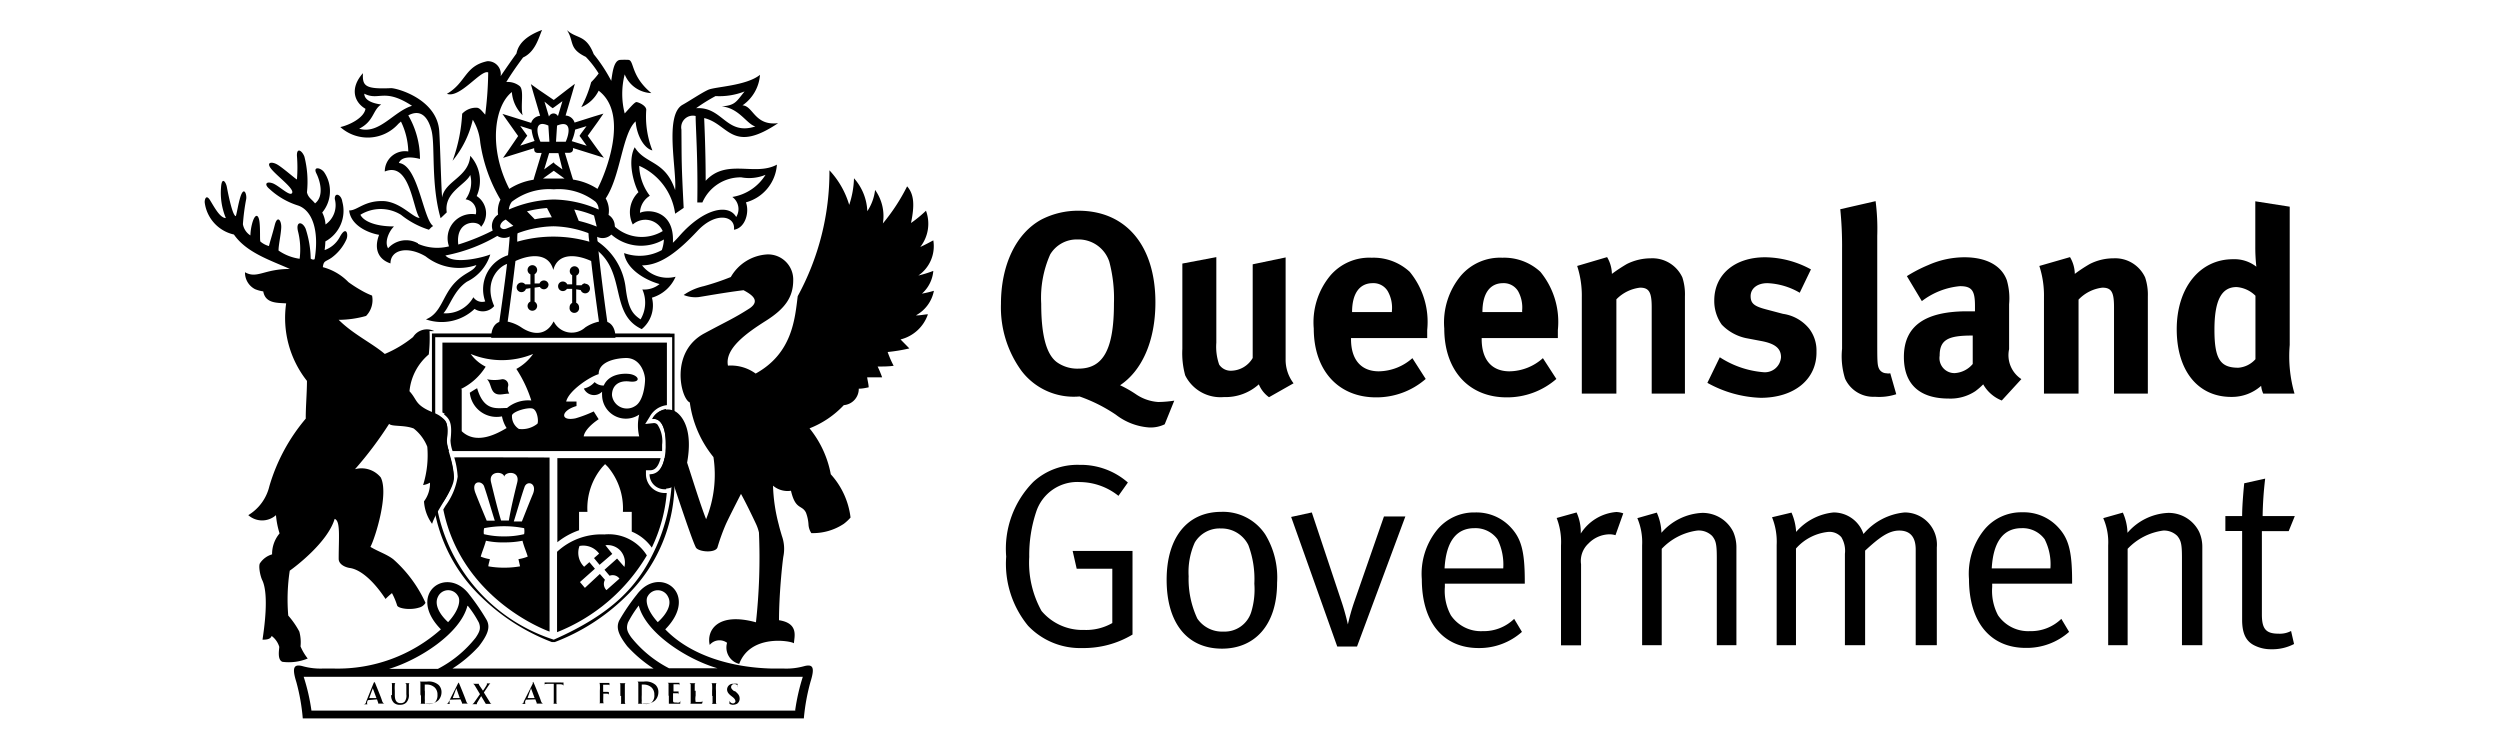<svg id="Layer_1" data-name="Layer 1" xmlns="http://www.w3.org/2000/svg" viewBox="0 0 167.04 50"><path d="M62.4,19.43a7.34,7.34,0,0,1-.8.19,2.28,2.28,0,0,0,.76-1.52,7.84,7.84,0,0,1-1,.31,2.38,2.38,0,0,0,1-2.35c-.23.12-.55.3-.87.44a2.51,2.51,0,0,0,.38-2.42,8.2,8.2,0,0,1-1,.82c.24-1.16.22-1.91-.26-2.45a12.89,12.89,0,0,1-1.62,2.48,3,3,0,0,0-.52-2.24,3.23,3.23,0,0,1-.52,1.42,3.51,3.51,0,0,0-.89-2.2,6.05,6.05,0,0,1-.32,1.78,5.77,5.77,0,0,0-1.32-2.31,17.36,17.36,0,0,1-2.12,8.41c-.19,1.52-.36,3.82-2.81,5.17a2.81,2.81,0,0,0-1.85-.53c-.23-1.14,1.26-2.19,2.54-3S53,19.85,53,18.72A1.68,1.68,0,0,0,51.25,17a3,3,0,0,0-2.42,1.51,16.68,16.68,0,0,1-1.81.61,3.8,3.8,0,0,0-1.34.59,2.08,2.08,0,0,0,1,.14c.41-.06,1.71-.3,3-.46.46.25,1.19.67.41,1.21-1.06.68-1.52.86-3,1.66-2.37,1.24-1.6,4.39-1,4.63a7.33,7.33,0,0,0,1.58,3.65,7.92,7.92,0,0,1-.49,4.15c-.33-.81-.91-2.68-1.27-3.78.38-2.08-.24-3-.67-3.34S44,27.26,43.58,28c.69-.08.92.81.9,1.72,0,1.1-.29,2-1,2a1,1,0,0,0,1.56.75c.07.21.48,1.44.86,2.54.23.65.44,1.25.59,1.56s1.32.41,1.45,0A13.59,13.59,0,0,1,48.51,35c.22-.47.53-1.08,1-2,.3.54.72,1.4,1,2a2.82,2.82,0,0,1,.2.58,39.55,39.55,0,0,1-.2,6c-2.59-.71-3.31.57-3.09,1.51a.85.85,0,0,1,1.16-.14,1.13,1.13,0,0,0,.81,1.41c.75-2,3.41-1.55,3.66-1.38,0-.38.37-1.33-1-1.54,0-1.71.22-3.81.29-4.25a2.57,2.57,0,0,0-.1-1.39c-.06-.21-.14-.46-.21-.76a11.37,11.37,0,0,1-.38-2.59,1.5,1.5,0,0,0,1.2.34c.3,1.3.73.92,1,1.46a2.68,2.68,0,0,1,.17.78,1.15,1.15,0,0,0,.19.59A3.73,3.73,0,0,0,56.38,35a3,3,0,0,0,.45-.42,5.22,5.22,0,0,0-1.32-2.89,6.86,6.86,0,0,0-1.42-3.07,6.28,6.28,0,0,0,2.29-1.55,1.09,1.09,0,0,0,1-1.1c.25,0,.46-.05.66-.09,0-.19-.08-.49-.1-.67.33,0,.64,0,1,0a7.51,7.51,0,0,0-.3-.72c.33,0,.74,0,1.07-.05a6.42,6.42,0,0,1-.4-.92,11.48,11.48,0,0,0,1.45-.24l-.59-.6A2.59,2.59,0,0,0,62,21c-.18,0-.57.09-.8.07A2.38,2.38,0,0,0,62.4,19.43Z"/><path d="M44.78,22.28H28.86v5.94a1.09,1.09,0,0,1,.22.17V22.53H44.91V28a.91.91,0,0,1,.16.24V22.29h-.29Z"/><path d="M37,42.74A11.51,11.51,0,0,1,29,31.64h0l0-.2a8.54,8.54,0,0,1,.06-1.1,3.75,3.75,0,0,0-.13-.89s-.05-.09-.07-.14v2.74a10.63,10.63,0,0,0,3.31,7.85,13.82,13.82,0,0,0,4.7,3l.1,0,.1,0a13.73,13.73,0,0,0,4.7-3,10.62,10.62,0,0,0,3.3-7.85v-.5a1.84,1.84,0,0,1-.17.22,12,12,0,0,1-1.22,5.12C42.6,39.15,40.94,41,37,42.74Z"/><path d="M34.14,17a2.39,2.39,0,0,0-1.72,3.14.7.7,0,0,1-.79-.28,2.11,2.11,0,0,1-2,1.07c.43-.48.71-1.54,1.57-2.11A3,3,0,0,0,32.76,17c-.4.18-2.44.71-3,.07a10.91,10.91,0,0,0,3.72-1.46l-.32-.33a14.5,14.5,0,0,1-2.54,1.06c-.2-1.7,1.4-1.63,1.52-1.18a1.38,1.38,0,0,0-.29-2.06,2.48,2.48,0,0,0-.43-2.69c-.1,1.44-1.69,1.67-1.88,2.78-.07-.88-.12-3.25-.19-4.41-.13-2.15-2.81-2.89-3.22-2.89-1.76.08-1.92-.16-1.88-1-.89,1-.59,1.94.17,2.38-.1.61-1.08,1.09-1.68,1.22a2.74,2.74,0,0,0,3.88-.22l.17-.15a4.85,4.85,0,0,1,.49,2,1.35,1.35,0,0,0-1.57,1.34c1.7-.71,1.88,2.57,2.33,3.1-.44,0-1.2-1-2.33-1.12-1.35-.08-1.83.64-2.38.62.1,1,1.27,1.51,2,1.63-.38,1,0,1.66.76,1.91,0-.91,1.13-1.19,2.35-.47a3.6,3.6,0,0,0,3.39.58c-.19.43-.73.47-1.37,1.11-.91.9-.94,2.09-2,2.52a3.2,3.2,0,0,0,3.25-.7,1,1,0,0,0,1.31-.19c-.8-1.81.55-2.88,1.08-2.85C34.16,17.55,34.4,17,34.14,17Zm-6.21-.74a1.62,1.62,0,0,0-2,.33c-.28-.49.14-1.24.4-1.46-1.32,0-2.06-.38-2.25-.78a2.58,2.58,0,0,1,2.71,0,5.72,5.72,0,0,0,1.87,1c.29-.3.18-.16.28-.25-.67-.46-1-4.08-2.29-4.21.19-.46.87-.41,1.41-.27a5.76,5.76,0,0,0-.78-2.91c.76-.41,1.29,0,1.55,1s-.05,3.57.61,5.87l.41-.39c-.2-1.34,1.25-1.83,1.57-2.5a1.94,1.94,0,0,1-.31,1.63.81.81,0,0,1,.68,1A1.62,1.62,0,0,0,30,16.46,3.21,3.21,0,0,1,27.93,16.29Zm-3.59-10c1,.5,1.32-.41,3.19.81C26.29,7.45,25.34,9,24,8.6c1-.51.89-1.24,1.47-1.62C25.05,6.93,24.33,6.76,24.34,6.24Z"/><path d="M47.15,12.08c0-2-.08-3.67-.1-4.19a1.53,1.53,0,0,1,.24.07c1.43.51,1.75,2.25,4.7.27-1.58.19-1.66-1.16-2.38-1.19A2.72,2.72,0,0,0,50.78,5c-.92.74-3,.79-3.46,1s-1.24.74-1.71,1c-1.23.68-.38,4.36-.5,5.7-.66-2-2-1.71-2.7-2.86-.53,1,0,2.57.25,3A1.85,1.85,0,0,0,42.28,15a1.27,1.27,0,0,1,2,.44A2.7,2.7,0,0,1,41,15.07l-.36.4a3,3,0,0,0,3.72.53,2.54,2.54,0,0,1-.14.71,3.06,3.06,0,0,1-2.52.2c.13,1,1.29,1.77,2.37,2.07a1.61,1.61,0,0,1-1.15.36,2.18,2.18,0,0,1-.12,2c-.54-.36-.83-.73-1-2.14a4.36,4.36,0,0,0-2-3.15c0,.49,0,.27,0,.6,2.08,1.55.9,4.33,3.08,5.34a2.05,2.05,0,0,0,.68-2.1,2.48,2.48,0,0,0,1.58-1.4,2.16,2.16,0,0,1-2.24-.76c1.28,0,2.48-1,3.71-2.31s2.55-1,2.43-.07c.75-.11,1.05-1.16.8-1.83A2.81,2.81,0,0,0,51.91,11C50.44,11.8,48.55,10.56,47.15,12.08Zm1.78,1.08a1,1,0,0,1,.26,1.34c-.51-.91-2.17-.58-3.79,1.26a6,6,0,0,1-.44.46c.12-2.21-1.68-2.25-2.2-2a1.38,1.38,0,0,1,.66-1.14,3.44,3.44,0,0,1-.71-2,4.08,4.08,0,0,1,2.4,3.2l.57-.39c-.16-3.12-.13-3.11-.15-5.23a.78.78,0,0,1,.95-.91c0,.78.16,2.88.11,5.78h.34a2.78,2.78,0,0,1,2.6-1.68,2.87,2.87,0,0,0,1.62-.17A3.22,3.22,0,0,1,48.93,13.16ZM46.51,7.23a11.81,11.81,0,0,1,1.3-.81,4.62,4.62,0,0,0,1.94-.31c-.56.69-.62.93-1.53,1,1.17.11,1.67,1.18,2.25,1.34C48.5,9.08,48.3,7.11,46.51,7.23Z"/><path d="M39.11,18.93a.31.31,0,0,0-.25.13l-.35,0v-.65a.31.31,0,0,0,.19-.3.32.32,0,0,0-.32-.32.32.32,0,0,0-.31.32.3.3,0,0,0,.16.28V19l-.33,0a.32.32,0,0,0-.29-.19.31.31,0,0,0-.32.32.32.32,0,0,0,.32.32.33.33,0,0,0,.27-.15l.35,0v.94a.32.32,0,0,0-.17.29.32.32,0,1,0,.63,0,.33.33,0,0,0-.19-.3v-.9l.3.05a.32.32,0,0,0,.3.22.32.32,0,0,0,0-.64Z"/><path d="M36.34,18.74a.31.31,0,0,0-.29.2c-.11,0-.22,0-.33,0v-.62a.32.32,0,0,0,.17-.28.32.32,0,1,0-.45.29V19l-.35,0a.3.3,0,0,0-.25-.12.32.32,0,0,0-.32.32.32.32,0,0,0,.32.32.31.31,0,0,0,.3-.22l.3-.05v.9a.32.32,0,1,0,.45.3.33.33,0,0,0-.17-.29v-.94l.35-.05a.32.32,0,0,0,.27.16.32.32,0,0,0,.31-.33A.31.31,0,0,0,36.34,18.74Z"/><path d="M40.58,21.51c-.19-1.3-.66-4.94-.71-6.16l-.55,0c0,.21,0,.48.06.8a8.71,8.71,0,0,0-4.82,0c0-.32,0-.59.06-.8l-.55,0c0,1.22-.52,4.85-.71,6.16-.33.13-.54.47-.54,1.06,0,0,3,0,4.15,0s4.15,0,4.15,0C41.13,22,40.91,21.64,40.58,21.51Zm-3.61,0c-.48.92-1.36.89-2.13.37a2.57,2.57,0,0,0-.92-.39c.13-.9.35-2.61.52-4.05,1-.46,2.23-.56,2.53.6.3-1.16,1.53-1.06,2.53-.6.16,1.44.39,3.14.52,4.05a2.57,2.57,0,0,0-.92.39A1.34,1.34,0,0,1,37,21.48Z"/><path d="M53.77,44.5a4.48,4.48,0,0,1-1.4.17h-.78c-2.69-.06-5.45-.86-7.14-2.62,2.34-2.38-.41-4.34-1.9-2.32a13.53,13.53,0,0,0-1.16,1.7c-.26.5-.06,1,.52,1.75a8.93,8.93,0,0,0,1.76,1.49H30.23A8.6,8.6,0,0,0,32,43.18c.58-.76.78-1.26.52-1.75a14.69,14.69,0,0,0-1.16-1.7c-1.49-2-4.24-.06-1.9,2.32a10.38,10.38,0,0,1-7.15,2.62h-.74a4.5,4.5,0,0,1-1.39-.17c-.55-.13-.68.11-.38,1.07A13.4,13.4,0,0,1,20.23,48H53.71a13.56,13.56,0,0,1,.44-2.43C54.45,44.61,54.33,44.37,53.77,44.5ZM43.29,39.82a.76.76,0,0,1,1.35.06c.28.53-.13,1.19-.69,1.69C43.19,40.74,43.11,40.07,43.29,39.82Zm-1.11,2.77c-.27-.38-.36-.6-.22-1a7.61,7.61,0,0,1,.72-1.13c.47,1.84,3.22,3.6,5.26,4.19H44.7A7.78,7.78,0,0,1,42.18,42.59ZM29.26,39.88a.75.75,0,0,1,1.34-.06c.18.25.11.92-.66,1.75C29.39,41.07,29,40.41,29.26,39.88Zm2,.6A6.87,6.87,0,0,1,32,41.61c.14.38.05.6-.22,1a7.78,7.78,0,0,1-2.52,2.08H26C28,44.09,30.76,42.33,31.23,40.48Zm21.9,7H20.81a13.29,13.29,0,0,0-.52-2.26H53.64A13.7,13.7,0,0,0,53.13,47.46Z"/><path d="M25.19,46.73l0,0,.08.23s0,.05,0,.05,0,0,0,0,0,0,.06,0h.36c.07,0,.08,0,.08,0s0,0,0,0h-.09s-.1,0-.16-.21-.43-1.09-.47-1.2,0,0-.05,0,0,0-.05.07l-.49,1.22c0,.1-.07.16-.16.17h-.08s0,0,0,0h.44s0,0,0,0h-.06c-.05,0-.07,0-.07-.06a.65.65,0,0,1,0-.11l.05-.11s0,0,0,0Zm-.52-.09v0l.24-.65v0s0,0,0,0l.24.65s0,0,0,0Z"/><path d="M26.14,46.44a.65.65,0,0,0,.18.52.57.57,0,0,0,.42.13.56.56,0,0,0,.4-.14.73.73,0,0,0,.18-.58v-.61c0-.07,0-.1.07-.11h.06s0,0,0,0H27s0,0,0,0h.06a.11.11,0,0,1,.09.11v.64a.67.67,0,0,1-.11.48.34.34,0,0,1-.27.1.35.35,0,0,1-.24-.07c-.09-.08-.15-.2-.15-.48v-.27a2.86,2.86,0,0,1,0-.41c0-.07,0-.1.06-.11h.1s0,0-.05,0H26s0,0,0,0h.11c.07,0,.08,0,.08.11v.69Z"/><path d="M28.13,46.5v.42c0,.06,0,.1-.06.1H28s0,0,0,0h.24l.41,0a.88.88,0,0,0,.64-.23.79.79,0,0,0,.21-.54.66.66,0,0,0-.2-.49,1,1,0,0,0-.76-.22H28s0,0,0,0H28c.06,0,.09,0,.09.11v.75Zm.25-.37v-.39a0,0,0,0,1,0,0l.13,0a.75.75,0,0,1,.54.2.64.64,0,0,1,.18.48.7.7,0,0,1-.15.49.63.63,0,0,1-.44.13c-.15,0-.23,0-.25-.07a.54.54,0,0,1,0-.15,3.36,3.36,0,0,1,0-.39v-.24Z"/><path d="M30.77,46.73s0,0,0,0l.1.23s0,.05,0,.05,0,0,0,0,0,0,.05,0h.36c.08,0,.1,0,.1,0s0,0,0,0h-.08c-.05,0-.1,0-.17-.21s-.43-1.09-.48-1.2,0,0,0,0,0,0-.05.07L30,46.86c-.05.1-.08.16-.17.17h-.08s0,0,0,0h.43s0,0,0,0h-.06c-.06,0-.08,0-.08-.06a.3.3,0,0,1,0-.11l0-.11s0,0,0,0Zm-.52-.09s0,0,0,0l.24-.65v0s0,0,0,0l.23.65v0Z"/><path d="M32.64,45.81c.06-.09.1-.14.14-.15h.07s0,0,0,0,0,0,0,0h-.38s0,0,0,0l0,0h.06l0,0a.51.51,0,0,1,0,.09,4.39,4.39,0,0,1-.26.4L32,45.75a.13.13,0,0,1,0-.06l0,0h0s0,0,0,0,0,0,0,0h-.5s0,0,0,0,0,0,0,0l.08,0c.07,0,.11.06.16.14l.33.55-.37.53c-.06.09-.1.13-.15.14h-.08s0,0,0,0,0,0,0,0h.4s0,0,0,0a0,0,0,0,0,0,0h0s0,0,0,0a.16.16,0,0,1,0-.08l.28-.46.31.52s0,0,0,0l0,0s0,0,.06,0h.41s0,0,0,0,0,0,0,0h-.07a.12.12,0,0,1-.11-.08l-.42-.68Z"/><path d="M35.77,46.73s0,0,0,0l.09.23s0,.05,0,.05,0,0,0,0,0,0,.05,0h.37c.07,0,.09,0,.09,0s0,0,0,0h-.08s-.1,0-.16-.21-.43-1.09-.48-1.2,0,0-.05,0,0,0,0,.07L35,46.86c0,.1-.07.16-.16.17h-.09s0,0,0,0h.42s0,0,0,0h0c-.06,0-.08,0-.08-.06a.3.3,0,0,1,0-.11l.05-.11a0,0,0,0,1,0,0Zm-.52-.09s0,0,0,0l.23-.65s0,0,0,0v0l.24.65s0,0,0,0h-.48Z"/><path d="M37,46.5c0,.18,0,.34,0,.42s0,.1-.06.1h-.1s0,0,0,0h.54s0,0,0,0h-.13c-.06,0-.07-.05-.07-.1s0-.24,0-.43v-.77h.24c.17,0,.22.05.23.11h0s0,0,0,0,0,0,0,0,0-.19,0-.23,0,0,0,0a.83.83,0,0,1-.18,0h-1l-.08,0s0,0,0,0,0,.19,0,.22,0,0,0,0l0,0a.13.13,0,0,1,0-.07c0-.05.07-.05.18-.06H37v.8Z"/><path d="M40.27,46.35h.31a.16.16,0,0,1,.1.06v.07a0,0,0,0,0,0,0s0,0,0,0,0-.1,0-.14a1,1,0,0,1,0-.11s0,0,0,0,0,0,0,0a.15.15,0,0,1-.08,0H40.3s0,0,0,0v-.48s0,0,0,0h.29c.08,0,.12,0,.13.05a.25.25,0,0,1,0,.08s0,0,0,0,0,0,0,0a.86.86,0,0,0,0-.16.55.55,0,0,1,0-.09h-.9s0,0,0,0,0,0,0,0H40c.06,0,.07,0,.08.11a2.77,2.77,0,0,1,0,.4v.34c0,.19,0,.34,0,.41s0,.1-.06.1h-.07s0,0,0,0,0,0,0,0h.54s0,0,0,0a0,0,0,0,0,0,0h-.1c-.06,0-.07,0-.08-.1s0-.22,0-.41v-.17Z"/><path d="M41.5,46.5c0,.2,0,.34,0,.43s0,.09-.05.1h-.07s0,0,0,0,0,0,0,0h.54s0,0,0,0,0,0,0,0h-.1c-.06,0-.07-.05-.07-.1s0-.23,0-.43v-.74c0-.08,0-.1.07-.11h.06s0,0,0,0h-.56s0,0,0,0h.06c.05,0,.06,0,.07.11v.74Z"/><path d="M42.65,46.5c0,.18,0,.34,0,.42s0,.1-.06.1h-.11s0,0,0,0h.25l.41,0a.88.88,0,0,0,.64-.23.79.79,0,0,0,.21-.54.66.66,0,0,0-.19-.49,1,1,0,0,0-.77-.22h-.57s0,0,0,0h.11s.07,0,.08.11v.75Zm.23-.37v-.39s0,0,0,0l.11,0a.77.77,0,0,1,.55.2.64.64,0,0,1,.18.48.62.62,0,0,1-.16.49.6.6,0,0,1-.43.13c-.15,0-.23,0-.25-.07s0-.1,0-.15a3.36,3.36,0,0,1,0-.39Z"/><path d="M44.69,46.5c0,.18,0,.34,0,.42s0,.1,0,.1h-.11s0,0,0,0h.77c.08,0,.09,0,.1,0a1.46,1.46,0,0,0,0-.22s0,0,0,0,0,0,0,0,0,.13-.08.14a.34.34,0,0,1-.17,0c-.2,0-.23,0-.23-.16v-.46s0,0,0,0h.26c.07,0,.1,0,.11.08a.2.2,0,0,1,0,.07s0,0,0,0,0,0,0,0,0-.09,0-.13,0-.13,0-.14,0,0,0,0,0,0,0,0,0,0-.09,0H45s0,0,0,0v-.48s0,0,0,0h.27c.09,0,.12,0,.13.08a.17.17,0,0,1,0,.07s0,0,0,0,0,0,0,0v-.13c0-.08,0-.11,0-.12s0,0,0,0h-.89s0,0,0,0h.08a.09.09,0,0,1,.08.11v.74Z"/><path d="M46.42,46.16v-.4c0-.07,0-.1.07-.11h.07s0,0,0,0H46s0,0,0,0h.06a.11.11,0,0,1,.09.11v.74c0,.19,0,.34,0,.42s0,.1-.06.1H46s0,0,0,0h.8c.1,0,.11,0,.13-.06a1,1,0,0,0,0-.23s0,0,0,0,0,0,0,0a.31.31,0,0,1,0,.12c0,.05-.12.05-.23.05s-.19,0-.22,0a1.15,1.15,0,0,1,0-.42v-.33Z"/><path d="M47.61,46.5v.43s0,.09-.06.1h-.08s0,0,0,0,0,0,0,0H48s0,0,0,0,0,0,0,0h-.09c-.06,0-.07-.05-.07-.1s0-.23,0-.43v-.34a2.77,2.77,0,0,1,0-.4c0-.08,0-.1.07-.11H48s0,0,0,0h-.56s0,0,0,0h.08s.06,0,.06.11a2.77,2.77,0,0,1,0,.4v.34Z"/><path d="M48.94,47.09a.61.61,0,0,0,.31-.07.41.41,0,0,0,.17-.34c0-.19-.08-.31-.31-.5l-.06,0c-.15-.12-.2-.19-.2-.27a.2.2,0,0,1,.23-.2.23.23,0,0,1,.2.1.21.21,0,0,1,0,.12s0,0,0,0a.12.12,0,0,0,0,0c0-.16,0-.21,0-.24s0,0,0,0a.74.74,0,0,0-.26,0,.39.39,0,0,0-.44.37c0,.16.08.29.29.45l.09.07c.16.13.18.22.18.31A.23.23,0,0,1,49,47a.25.25,0,0,1-.26-.19.58.58,0,0,1,0-.1s0,0,0,0,0,0,0,0,0,.15,0,.25,0,.06,0,.07A.66.66,0,0,0,48.94,47.09Z"/><path d="M43.18,7.34c0-.29-.52-.51-.65-.52s-.5.45-.79.76a5.27,5.27,0,0,1,0-2.61,2,2,0,0,0,1.78,1.25C42.14,5.08,42.38,4.06,42,4a5.29,5.29,0,0,0-.54,0c-.48,0-.55,1-.62,1.4a10.57,10.57,0,0,0-1.17-1.78c-.52-1.34-1.14-1-1.79-1.61.5.76.09,1.23,1.26,1.79A6.42,6.42,0,0,1,40,4.91a5.12,5.12,0,0,1-.5.58,7.84,7.84,0,0,1-.66,1.67A2.29,2.29,0,0,0,40,6.06c2.1,1.59.4,5.66-.08,6.56A4.08,4.08,0,0,0,38.29,12l-.06-.18-.49-1.61H38c.26,0,.31-.17.28-.32l1.44.45.63.2L39.94,10l-.67-.93.67-.93.38-.55-.63.19-1.3.41a.66.66,0,0,0-.6-.47l.44-1.49.18-.63L37.88,6,37,6.68,36,6l-.53-.38.18.63.44,1.49a.68.68,0,0,0-.6.47l-1.3-.41-.62-.19.39.55.66.93L34,10l-.39.55.64-.2,1.44-.45c0,.15,0,.32.28.32h.22l-.49,1.61-.05.18a4.15,4.15,0,0,0-1.62.61c-1.41-2.75-1-5.54.17-6.47a2.41,2.41,0,0,0,.72,1.55c-.16-.6.12-1.68-.2-1.95a1.28,1.28,0,0,0-.89-.27c.24-.4.57-.9,1.12-1.64C35.78,3.46,36,2.49,36.22,2c-.9.34-1.56.81-1.71,1.57-.31.43-.66.93-1.06,1.52a.86.86,0,0,0-.89-1c-1.52.32-1.41,1.43-2.7,2.18.88.32,2.28-1.65,2.76-1.43a24,24,0,0,1-.2,2.82c-.23-.25-.35-.43-.54-.46a1.26,1.26,0,0,0-1,.4,10.78,10.78,0,0,1-.64,3.14A6.68,6.68,0,0,0,31.59,8a3.53,3.53,0,0,1,.5,1.53,10.45,10.45,0,0,0,1.35,3.81,1.72,1.72,0,0,0-.16,1,.9.9,0,0,0-.34,1.11.84.84,0,0,0,1.11.36l.16-.07A7.14,7.14,0,0,1,37,15.12a7,7,0,0,1,2.75.64l.16.07A.84.84,0,0,0,41,15.47a.88.88,0,0,0-.34-1.11,1.63,1.63,0,0,0-.19-1.1h0c1-1.49,1.1-4.34,2-5.15.08,1,.6,1.82,1.12,1.94A6.17,6.17,0,0,1,43.18,7.34ZM38.43,8.66l.76-.23-.38.51-.09.14.1.13.38.53-1-.31A3.25,3.25,0,0,0,38.43,8.66ZM34.76,9.73l.37-.53.1-.13-.1-.14-.37-.51.76.24a2.6,2.6,0,0,0,.2.76Zm3-.26h-.61l.07-1.08C38.17,8,38.08,8.83,37.8,9.47Zm-.18,1.85-.52-.38L37,10.85l-.13.09-.51.38.33-1.09h.62Zm-.78-4.18.13.09.13-.09.52-.38-.3,1h0A.35.35,0,0,0,37,7.58a.34.34,0,0,0-.32.21h0l-.3-1Zm-.69,2.33c-.29-.64-.37-1.49.53-1.08l.07,1.08ZM37,11.41l.72.52c-.31,0-.57,0-.72,0l-.72,0Zm-3,3.8-.15.06c-.22.09-.36,0-.41-.08s0-.3.24-.46l.11-.06.51.42Zm1.73-.56-.52-.53a7.49,7.49,0,0,1,1.34-.22l.32.62A6.61,6.61,0,0,0,35.74,14.65Zm2.94.11L38.37,14a6.37,6.37,0,0,1,1.32.4l.18.74A8.31,8.31,0,0,0,38.68,14.76ZM37,13.33A7.93,7.93,0,0,0,34,14a1,1,0,0,1,.2-.52,4.06,4.06,0,0,1,2.8-.83,4,4,0,0,1,2.79.83A.76.76,0,0,1,40,14,7.76,7.76,0,0,0,37,13.33Z"/><path d="M30.07,30.56h-.63a12.78,12.78,0,0,0,.1,3.07,4.27,4.27,0,0,0,.78-1.78A6.12,6.12,0,0,0,30.07,30.56Z"/><path d="M30.35,30.56a5.49,5.49,0,0,1,.23,1.29,4.45,4.45,0,0,1-.81,1.94l-.15.25c1.24,6.12,7.1,8.16,7.1,8.16V30.57S32.31,30.55,30.35,30.56Zm4.4,7.28a6.15,6.15,0,0,1-1.06.09,6.06,6.06,0,0,1-1.06-.09c0-.13.07-.3.1-.48a2.72,2.72,0,0,1-.61-.17c.09-.32.23-.63.35-1.06a5.28,5.28,0,0,0,1.22.11,6,6,0,0,0,1.22-.11c.11.43.26.74.35,1.06a2.81,2.81,0,0,1-.62.17Zm-2.4-2.55a6.92,6.92,0,0,1,2.67,0,1.07,1.07,0,0,1,0,.4,5.49,5.49,0,0,1-1.34.15,5.58,5.58,0,0,1-1.35-.15A1.07,1.07,0,0,1,32.35,35.29ZM35.61,33c-.33.79-.64,1.6-.74,1.84l-.54,0c.22-.68.49-1.66.71-2.28C35.19,32.07,35.91,32.26,35.61,33Zm-1.92-1.14c.05-.37,1.07-.43.87.37S34.13,34,34,34.78h-.52C33.24,34,33,33,32.81,32.22S33.64,31.48,33.69,31.85Zm-1.34.65c.22.62.49,1.6.71,2.28l-.54,0c-.1-.24-.42-1-.75-1.84S32.19,32.07,32.35,32.5Z"/><path d="M43.16,31.71l0-.29h.29c.39,0,.58-.38.69-.81h-6.9v5.62a4.86,4.86,0,0,1,1.45-.8V34.2h.56a4.28,4.28,0,0,1,1-3l.18-.19.19.19a4.31,4.31,0,0,1,1,3h.59v1.32a3.06,3.06,0,0,1,1.34,1.07,10.47,10.47,0,0,0,1-3.65h-.08A1.26,1.26,0,0,1,43.16,31.71Z"/><path d="M44.5,30.61h-.1c-.14.64-.43,1.08-1,1.08a1,1,0,0,0,1,1l.11,0A12.7,12.7,0,0,0,44.5,30.61Z"/><path d="M40.38,35.71a4.33,4.33,0,0,0-3.16,1.16v5.37a12.19,12.19,0,0,0,6-5.13A3,3,0,0,0,40.38,35.71Zm1.34,2.17-.49-.56-.84.75.34.4a.56.56,0,0,1,.66.19l-.87.77a.58.58,0,0,1-.1-.69l-.34-.39-1,.93-.33-.39,1-.89-.37-.44-.35.31a1.31,1.31,0,0,1-.31-1.39,1.31,1.31,0,0,1,1.31.51l-.34.3.37.45.85-.73-.46-.58a1.17,1.17,0,0,1,1,.36A1.2,1.2,0,0,1,41.72,37.88Z"/><path d="M29.66,27.68c.41.34.57.6.44,1.75a2.41,2.41,0,0,0,.14.71h14c0-.15,0-.3,0-.43a2,2,0,0,0-.31-1.34.31.31,0,0,0-.26-.1h0l-.56.06.3-.48a1.49,1.49,0,0,1,1.15-.78V22.89h-15v4.67l.16.09Zm8.86-.55v-.3h-.69C38,26.1,39.41,25.17,40,25c0-.79,1-1.06,1.83-1.08,1,0,1.27,1.09,1.27,1.43s-.11,1.48-.68,1.79a1,1,0,0,1-1.53-.74c0-.62.43-1,1.17-.91s.68-.34.12-.48c-.27-.07-1.45-.14-1.84.75a.85.85,0,0,1-.61-.23,1.32,1.32,0,0,1-.72.43.75.75,0,0,0,1.22.21,2,2,0,0,0,0,.26,1.59,1.59,0,0,0,2.48,1.27,3.14,3.14,0,0,0,0,1.46H39c.06-.4.55-.85,1-1.15l-.33-.52a8.38,8.38,0,0,1-1.21.46C37.4,28.17,37.46,27.43,38.52,27.13Zm-2.61,1.18a1.65,1.65,0,0,1-1.24.35,1,1,0,0,1-.46-.92c.11-.27,1.07-.54,1.38-.44S36,28.13,35.91,28.31ZM30.78,26a4,4,0,0,0,1.67-1.5,2.75,2.75,0,0,1-1-.85,5.46,5.46,0,0,0,4.17,0,3.26,3.26,0,0,1-1.12,1,8.53,8.53,0,0,1,1,2.11,2.2,2.2,0,0,0-1.62.5c-.68,0-1.54.25-2-1.32-.24.13-.49.3-.49.3a1.8,1.8,0,0,0,2.15,1.58,2.24,2.24,0,0,0,.31.78c-.56.33-2,1.17-3,.21V26Z"/><path d="M29.46,27.88v2.25H30a2.1,2.1,0,0,1-.14-.74C30,28.26,29.78,28.14,29.46,27.88Z"/><path d="M44.5,30.13v-2.8a1.28,1.28,0,0,0-.92.65h.09c.62,0,.83.85.82,1.73a3,3,0,0,1,0,.43Z"/><path d="M33.12,26.3c.26.13.57,0,.91,0a.64.64,0,0,1-.09-.46.38.38,0,0,0-.4-.5,2.49,2.49,0,0,1-1,0C32.83,25.62,32.76,26.12,33.12,26.3Z"/><path d="M29.85,29.37c.13-1.16-.05-1.26-.39-1.53s-.77-.32-1.24-.65-.44-.59-.86-1.05a3.67,3.67,0,0,1,1.29-2.46,10.33,10.33,0,0,0,.05-1.56,2.32,2.32,0,0,0,.31,0,1.09,1.09,0,0,0-1.41.4,7.82,7.82,0,0,1-1.89,1.13c-.83-.71-2.12-1.32-3.08-2.28a6.84,6.84,0,0,0,1.83-.26,1.52,1.52,0,0,0,.4-1.36,5.15,5.15,0,0,1-.76-.37,8.63,8.63,0,0,1-.82-.53,3.7,3.7,0,0,0-1.71-1c.06-.44.15-.34.57-.62a3.08,3.08,0,0,0,1-1.22c.16-.33,0-1-.45-.15a1.83,1.83,0,0,1-1,.85,5.63,5.63,0,0,0,.05-.58,2.33,2.33,0,0,0,1.13-2.66c-.06-.47-.52-.66-.5-.17A1.57,1.57,0,0,1,21.75,15a2,2,0,0,0-.22-.8,2.24,2.24,0,0,0,.13-2.69c-.22-.31-.77-.42-.52.08s.53,1.51-.09,2c-.21-.27-.46-.38-.54-.74a6.8,6.8,0,0,0-.17-2.38c-.15-.4-.52-.65-.5-.06a9.73,9.73,0,0,1,0,1.58c-.06,0-.95-.79-1.32-1s-.79-.16-.36.34,1.5,1.28,1.36,1.56-.9-.51-1.32-.65-.56.08-.2.38a5,5,0,0,0,1.91,1.11c.95.32,1.42,1.65,1.12,3.55,0,.09-.17.08-.27,0a6.75,6.75,0,0,0-.34-2c-.22-.5-.67-.51-.51.17a4.91,4.91,0,0,1,.11,1.84,3.27,3.27,0,0,1-1.41-.55c0-.37.15-1,.18-1.51s-.26-.87-.43-.2-.29,1-.39,1.41a1.46,1.46,0,0,1-.57-.3c-.05-.06,0-.79-.06-1.3s-.27-.58-.45-.05a3.49,3.49,0,0,0-.16.94,1.12,1.12,0,0,1-.5-.75,14.2,14.2,0,0,1,.22-1.68c.05-.29-.14-.89-.38-.17-.16.52-.21.95-.31,1.31-.2,0-.46-1.19-.6-1.93-.06-.35-.34-.74-.39,0a4.39,4.39,0,0,0,.32,2.06c-.4,0-.79-.77-1.06-1.2s-.37,0-.35.17a2.52,2.52,0,0,0,1.95,2.13c.83,1.2,2.41,1.71,3.74,2.3-1.74,0-2.19.68-3,.22a1.24,1.24,0,0,0,.67,1.13,2.31,2.31,0,0,0,.55.15c.14.8.9.76,1.53.8a6.78,6.78,0,0,0,1.39,5.18c0,.79-.09,1.84-.08,2.52A12.34,12.34,0,0,0,18,32.48a3.09,3.09,0,0,1-1.41,1.94,1.39,1.39,0,0,0,1.85,0,5.56,5.56,0,0,0,.24,1.22,2.13,2.13,0,0,0-.5,1.4,1.46,1.46,0,0,0-.8.58c-.13.15,0,.88.16,1.18.44,1,.1,3.27,0,3.94.19,0,.53,0,.61-.25a1.43,1.43,0,0,1,.51.73c0,.16-.15.86.21,1A3.31,3.31,0,0,0,20.56,44a3.51,3.51,0,0,1-.48-.81A2.72,2.72,0,0,0,20,42.2a5.7,5.7,0,0,0-.74-1.07,12.78,12.78,0,0,1,.1-3c.33-.23,2.53-1.88,3-3.46.4.13.27,1.24.27,2.67,0,.38.46.57.74.61.59.08,1.45.65,2.39,2.07a5,5,0,0,1,.43-.39,4.72,4.72,0,0,1,.35.84c.1.19.87.31,1.45.13a.69.69,0,0,0,.44-.32,8.68,8.68,0,0,0-2.15-2.91c-.44-.34-1-.51-1.53-.83.33-.62,1.24-3.56.69-4.64a1.66,1.66,0,0,0-1.72-.55A24.92,24.92,0,0,0,26,28.32c.17.2,1,.06,1.64.31a2.89,2.89,0,0,1,.91,1.22,6.67,6.67,0,0,1-.28,2.56,1.33,1.33,0,0,0,.46-.16,2,2,0,0,1-.4,1.25A2.85,2.85,0,0,0,28.87,35c.32-1,1.5-2.32,1.46-3.11C30.29,30.76,29.79,29.85,29.85,29.37Z"/><path d="M77.82,28.35a2.16,2.16,0,0,1-1.06.21,4.1,4.1,0,0,1-2.2-.85,10.55,10.55,0,0,0-2.43-1.22,4.38,4.38,0,0,1-3.87-1.7,7.2,7.2,0,0,1-1.38-4.48c0-2.6,1-4.71,2.7-5.64a5.34,5.34,0,0,1,2.48-.59c3.18,0,5.14,2.34,5.14,6.12,0,2.63-.93,4.59-2.36,5.54a7.85,7.85,0,0,1,1.07.61,3,3,0,0,0,1.48.51,7.67,7.67,0,0,0,1.07-.09Zm-3.7-10.86A2.16,2.16,0,0,0,72,16,2.06,2.06,0,0,0,70.17,17a7.15,7.15,0,0,0-.6,3.3c0,2.09.34,3.39,1.06,3.91a2.35,2.35,0,0,0,1.43.42c1.66,0,2.37-1.29,2.37-4.36A9.59,9.59,0,0,0,74.12,17.49Z"/><path d="M84.79,26.54a2,2,0,0,1-.68-.86,3.32,3.32,0,0,1-2.33.85,2.63,2.63,0,0,1-2.59-1.45A5.58,5.58,0,0,1,79,23.31v-5.7l2.27-.43V22.9a3.6,3.6,0,0,0,.19,1.46.92.92,0,0,0,.81.41,1.7,1.7,0,0,0,1.43-.85V17.66l2.2-.46V24a2.59,2.59,0,0,0,.53,1.61Z"/><path d="M90.27,22.59v.07c0,1.37.67,2.15,1.86,2.15a3.44,3.44,0,0,0,2.24-.88l.89,1.39a5,5,0,0,1-3.32,1.23c-2.52,0-4.16-1.8-4.16-4.6a4.89,4.89,0,0,1,1.1-3.53,3.43,3.43,0,0,1,2.77-1.2,3.57,3.57,0,0,1,2.54.94,5.27,5.27,0,0,1,1.17,3.89v.54ZM93,20.78a2.23,2.23,0,0,0-.28-1.33,1.11,1.11,0,0,0-1-.53c-.88,0-1.38.69-1.38,1.93v0H93Z"/><path d="M99,22.59v.07c0,1.37.67,2.15,1.86,2.15a3.4,3.4,0,0,0,2.23-.88l.9,1.39a5,5,0,0,1-3.32,1.23c-2.53,0-4.17-1.8-4.17-4.6a4.9,4.9,0,0,1,1.11-3.53,3.45,3.45,0,0,1,2.77-1.2,3.57,3.57,0,0,1,2.54.94,5.27,5.27,0,0,1,1.17,3.89v.54Zm2.7-1.81a2.24,2.24,0,0,0-.27-1.33,1.12,1.12,0,0,0-1-.53c-.88,0-1.38.69-1.38,1.93v0h2.66Z"/><path d="M110.36,26.3V20.52c0-1-.18-1.3-.78-1.3A2.64,2.64,0,0,0,108,20V26.3h-2.31V19.86a6.38,6.38,0,0,0-.31-2.09l2-.59a2.27,2.27,0,0,1,.32,1.12,10.93,10.93,0,0,1,1-.66,3.58,3.58,0,0,1,1.59-.38,2.2,2.2,0,0,1,2.12,1.28,3.67,3.67,0,0,1,.17,1.27V26.3Z"/><path d="M117.64,26.58a7.83,7.83,0,0,1-3.56-1l.83-1.71a6.28,6.28,0,0,0,2.92,1,1.08,1.08,0,0,0,1.17-1c0-.61-.42-.92-1.35-1.09l-1-.19a3.15,3.15,0,0,1-1.61-.9,2.73,2.73,0,0,1-.5-1.61c0-1.73,1.36-2.89,3.4-2.89A6.5,6.5,0,0,1,121,18l-.75,1.56a4.63,4.63,0,0,0-2.16-.64c-.67,0-1.12.35-1.12.87s.29.69,1.1.9l1.06.28a2.75,2.75,0,0,1,1.76,1,2.39,2.39,0,0,1,.48,1.51C121.41,25.33,119.9,26.58,117.64,26.58Z"/><path d="M125.28,26.51a2.07,2.07,0,0,1-2-1.21,5,5,0,0,1-.2-2V16.66a24.63,24.63,0,0,0-.12-2.68l2.36-.54a14.45,14.45,0,0,1,.11,2.32v6.93c0,1.52,0,1.74.15,2a.56.56,0,0,0,.46.25.64.64,0,0,0,.26,0l.4,1.4A3.64,3.64,0,0,1,125.28,26.51Z"/><path d="M133.75,26.76a2.46,2.46,0,0,1-1.24-1.08,4.35,4.35,0,0,1-.53.46,3,3,0,0,1-1.77.49c-2,0-3-1-3-2.78,0-2.08,1.43-3.05,4.23-3.05h.52v-.36c0-1-.19-1.32-1-1.32a4.91,4.91,0,0,0-2.55,1l-1-1.67a9.49,9.49,0,0,1,1.43-.74,6,6,0,0,1,2.41-.52c1.48,0,2.49.56,2.84,1.54a4.37,4.37,0,0,1,.15,1.6l0,3a1.91,1.91,0,0,0,.82,2Zm-2-4.34c-1.6,0-2.15.29-2.15,1.35a1,1,0,0,0,1,1.16,1.7,1.7,0,0,0,1.21-.61l0-1.9Z"/><path d="M141.25,26.3V20.52c0-1-.17-1.3-.78-1.3a2.62,2.62,0,0,0-1.59.8V26.3h-2.31V19.86a6.38,6.38,0,0,0-.31-2.09l2.05-.59a2.27,2.27,0,0,1,.32,1.12,9.87,9.87,0,0,1,1-.66,3.5,3.5,0,0,1,1.58-.38,2.2,2.2,0,0,1,2.12,1.28,3.64,3.64,0,0,1,.18,1.27V26.3Z"/><path d="M151.22,26.3a1.66,1.66,0,0,1-.14-.52,2.94,2.94,0,0,1-2,.74c-2.23,0-3.64-1.76-3.64-4.52s1.53-4.68,3.76-4.68a2.37,2.37,0,0,1,1.56.5,11.8,11.8,0,0,1-.07-1.31V13.45l2.3.36v9.24a9,9,0,0,0,.32,3.25Zm-.52-6.54a2,2,0,0,0-1.26-.58c-1,0-1.48.87-1.48,2.85s.4,2.54,1.6,2.54A1.7,1.7,0,0,0,150.7,24Z"/><path d="M72.32,43.3a4.8,4.8,0,0,1-3.63-1.49,6.52,6.52,0,0,1-1.46-4.62,6.35,6.35,0,0,1,1.82-5,4.36,4.36,0,0,1,3.08-1.13,4.76,4.76,0,0,1,3.23,1.18l-.63.89a4.17,4.17,0,0,0-2.56-.92,2.89,2.89,0,0,0-2.94,2,9.12,9.12,0,0,0-.46,3,6.65,6.65,0,0,0,.82,3.61,3.57,3.57,0,0,0,2.85,1.27,3.52,3.52,0,0,0,1.88-.46V38H71.94l-.27-1.19h4V42.4A6.35,6.35,0,0,1,72.32,43.3Z"/><path d="M81.65,43.34c-2.36,0-3.7-1.75-3.7-4.6s1.4-4.54,3.65-4.54a3.38,3.38,0,0,1,2.94,1.51,5.52,5.52,0,0,1,.79,3.22C85.33,41.81,83.8,43.34,81.65,43.34Zm1.76-6.92a2,2,0,0,0-1.83-1.11,1.93,1.93,0,0,0-1.75.94,4.8,4.8,0,0,0-.41,2.25A6.21,6.21,0,0,0,80,41.33a2,2,0,0,0,1.74.87,1.86,1.86,0,0,0,1.86-1.3A5.15,5.15,0,0,0,83.81,39,6.46,6.46,0,0,0,83.41,36.42Z"/><path d="M90.67,43.2H89.35l-3.08-8.66,1.38-.3,2,6c.24.71.41,1.48.41,1.48h0a13.74,13.74,0,0,1,.41-1.46l2-5.75H93.9Z"/><path d="M96.54,39v.22a3.41,3.41,0,0,0,.4,1.89,2.42,2.42,0,0,0,2.13,1.06,2.91,2.91,0,0,0,2.1-.82l.52.87A4.28,4.28,0,0,1,98.8,43.3c-2.38,0-3.8-1.73-3.8-4.6a4.67,4.67,0,0,1,1-3.27,3.19,3.19,0,0,1,2.56-1.19,3.12,3.12,0,0,1,2.32.93c.74.76,1,1.58,1,3.65V39Zm3.53-2.95a1.82,1.82,0,0,0-1.55-.76c-1.22,0-1.9.9-2,2.69h3.92A3.8,3.8,0,0,0,100.07,36.06Z"/><path d="M107.94,35.76a1.38,1.38,0,0,0-.38-.06,2,2,0,0,0-1.43.62,1.58,1.58,0,0,0-.49,1.38v5.42H104.3V36.45a4.42,4.42,0,0,0-.29-1.84l1.33-.37a3.16,3.16,0,0,1,.28,1.41A3.11,3.11,0,0,1,108,34.21a1.54,1.54,0,0,1,.46.09Z"/><path d="M114.71,43.11V37.26c0-.92-.07-1.15-.31-1.45a1.27,1.27,0,0,0-1-.36,4,4,0,0,0-2.37,1.22v6.44h-1.31V36.44a4.12,4.12,0,0,0-.32-1.82l1.3-.37a3.5,3.5,0,0,1,.31,1.35,3.84,3.84,0,0,1,2.7-1.33,2.28,2.28,0,0,1,2.1,1.27,2.59,2.59,0,0,1,.21,1v6.57Z"/><path d="M128,43.11V36.72c0-.84-.37-1.27-1.1-1.27s-1.38.51-2.28,1.34v6.32h-1.35V37a1.76,1.76,0,0,0-.24-1.11,1.05,1.05,0,0,0-.88-.35A3.32,3.32,0,0,0,120,36.65v6.46h-1.29v-6.7a4.36,4.36,0,0,0-.31-1.85l1.3-.31a3.69,3.69,0,0,1,.31,1.29,3.81,3.81,0,0,1,2.5-1.3,2.1,2.1,0,0,1,2,1.44,4.1,4.1,0,0,1,2.75-1.44,2.15,2.15,0,0,1,2.15,2.34v6.53Z"/><path d="M133.11,39v.22a3.5,3.5,0,0,0,.39,1.89,2.44,2.44,0,0,0,2.13,1.06,2.91,2.91,0,0,0,2.1-.82l.52.87a4.26,4.26,0,0,1-2.89,1.07c-2.38,0-3.8-1.73-3.8-4.6a4.67,4.67,0,0,1,1-3.27,3.2,3.2,0,0,1,2.57-1.19,3.13,3.13,0,0,1,2.32.93c.74.76,1,1.58,1,3.65V39Zm3.52-2.95a1.82,1.82,0,0,0-1.55-.76c-1.22,0-1.9.9-2,2.69H137A3.69,3.69,0,0,0,136.63,36.06Z"/><path d="M145.79,43.11V37.26c0-.92-.07-1.15-.31-1.45a1.26,1.26,0,0,0-.94-.36,4,4,0,0,0-2.38,1.22v6.44h-1.3V36.44a4,4,0,0,0-.33-1.82l1.31-.37a3.5,3.5,0,0,1,.31,1.35,3.8,3.8,0,0,1,2.7-1.33,2.27,2.27,0,0,1,2.09,1.27,2.42,2.42,0,0,1,.21,1v6.57Z"/><path d="M152.92,35.49h-1.79v5.57c0,.95.26,1.28,1.11,1.28a1.61,1.61,0,0,0,.84-.18l.2.87a3.13,3.13,0,0,1-1.52.35,2.44,2.44,0,0,1-1.12-.25c-.6-.29-.83-.85-.83-1.72V35.48h-1.12v-1h1.12c0-.84.14-2.19.14-2.19l1.4-.31a23.68,23.68,0,0,0-.17,2.5h2.15Z"/></svg>